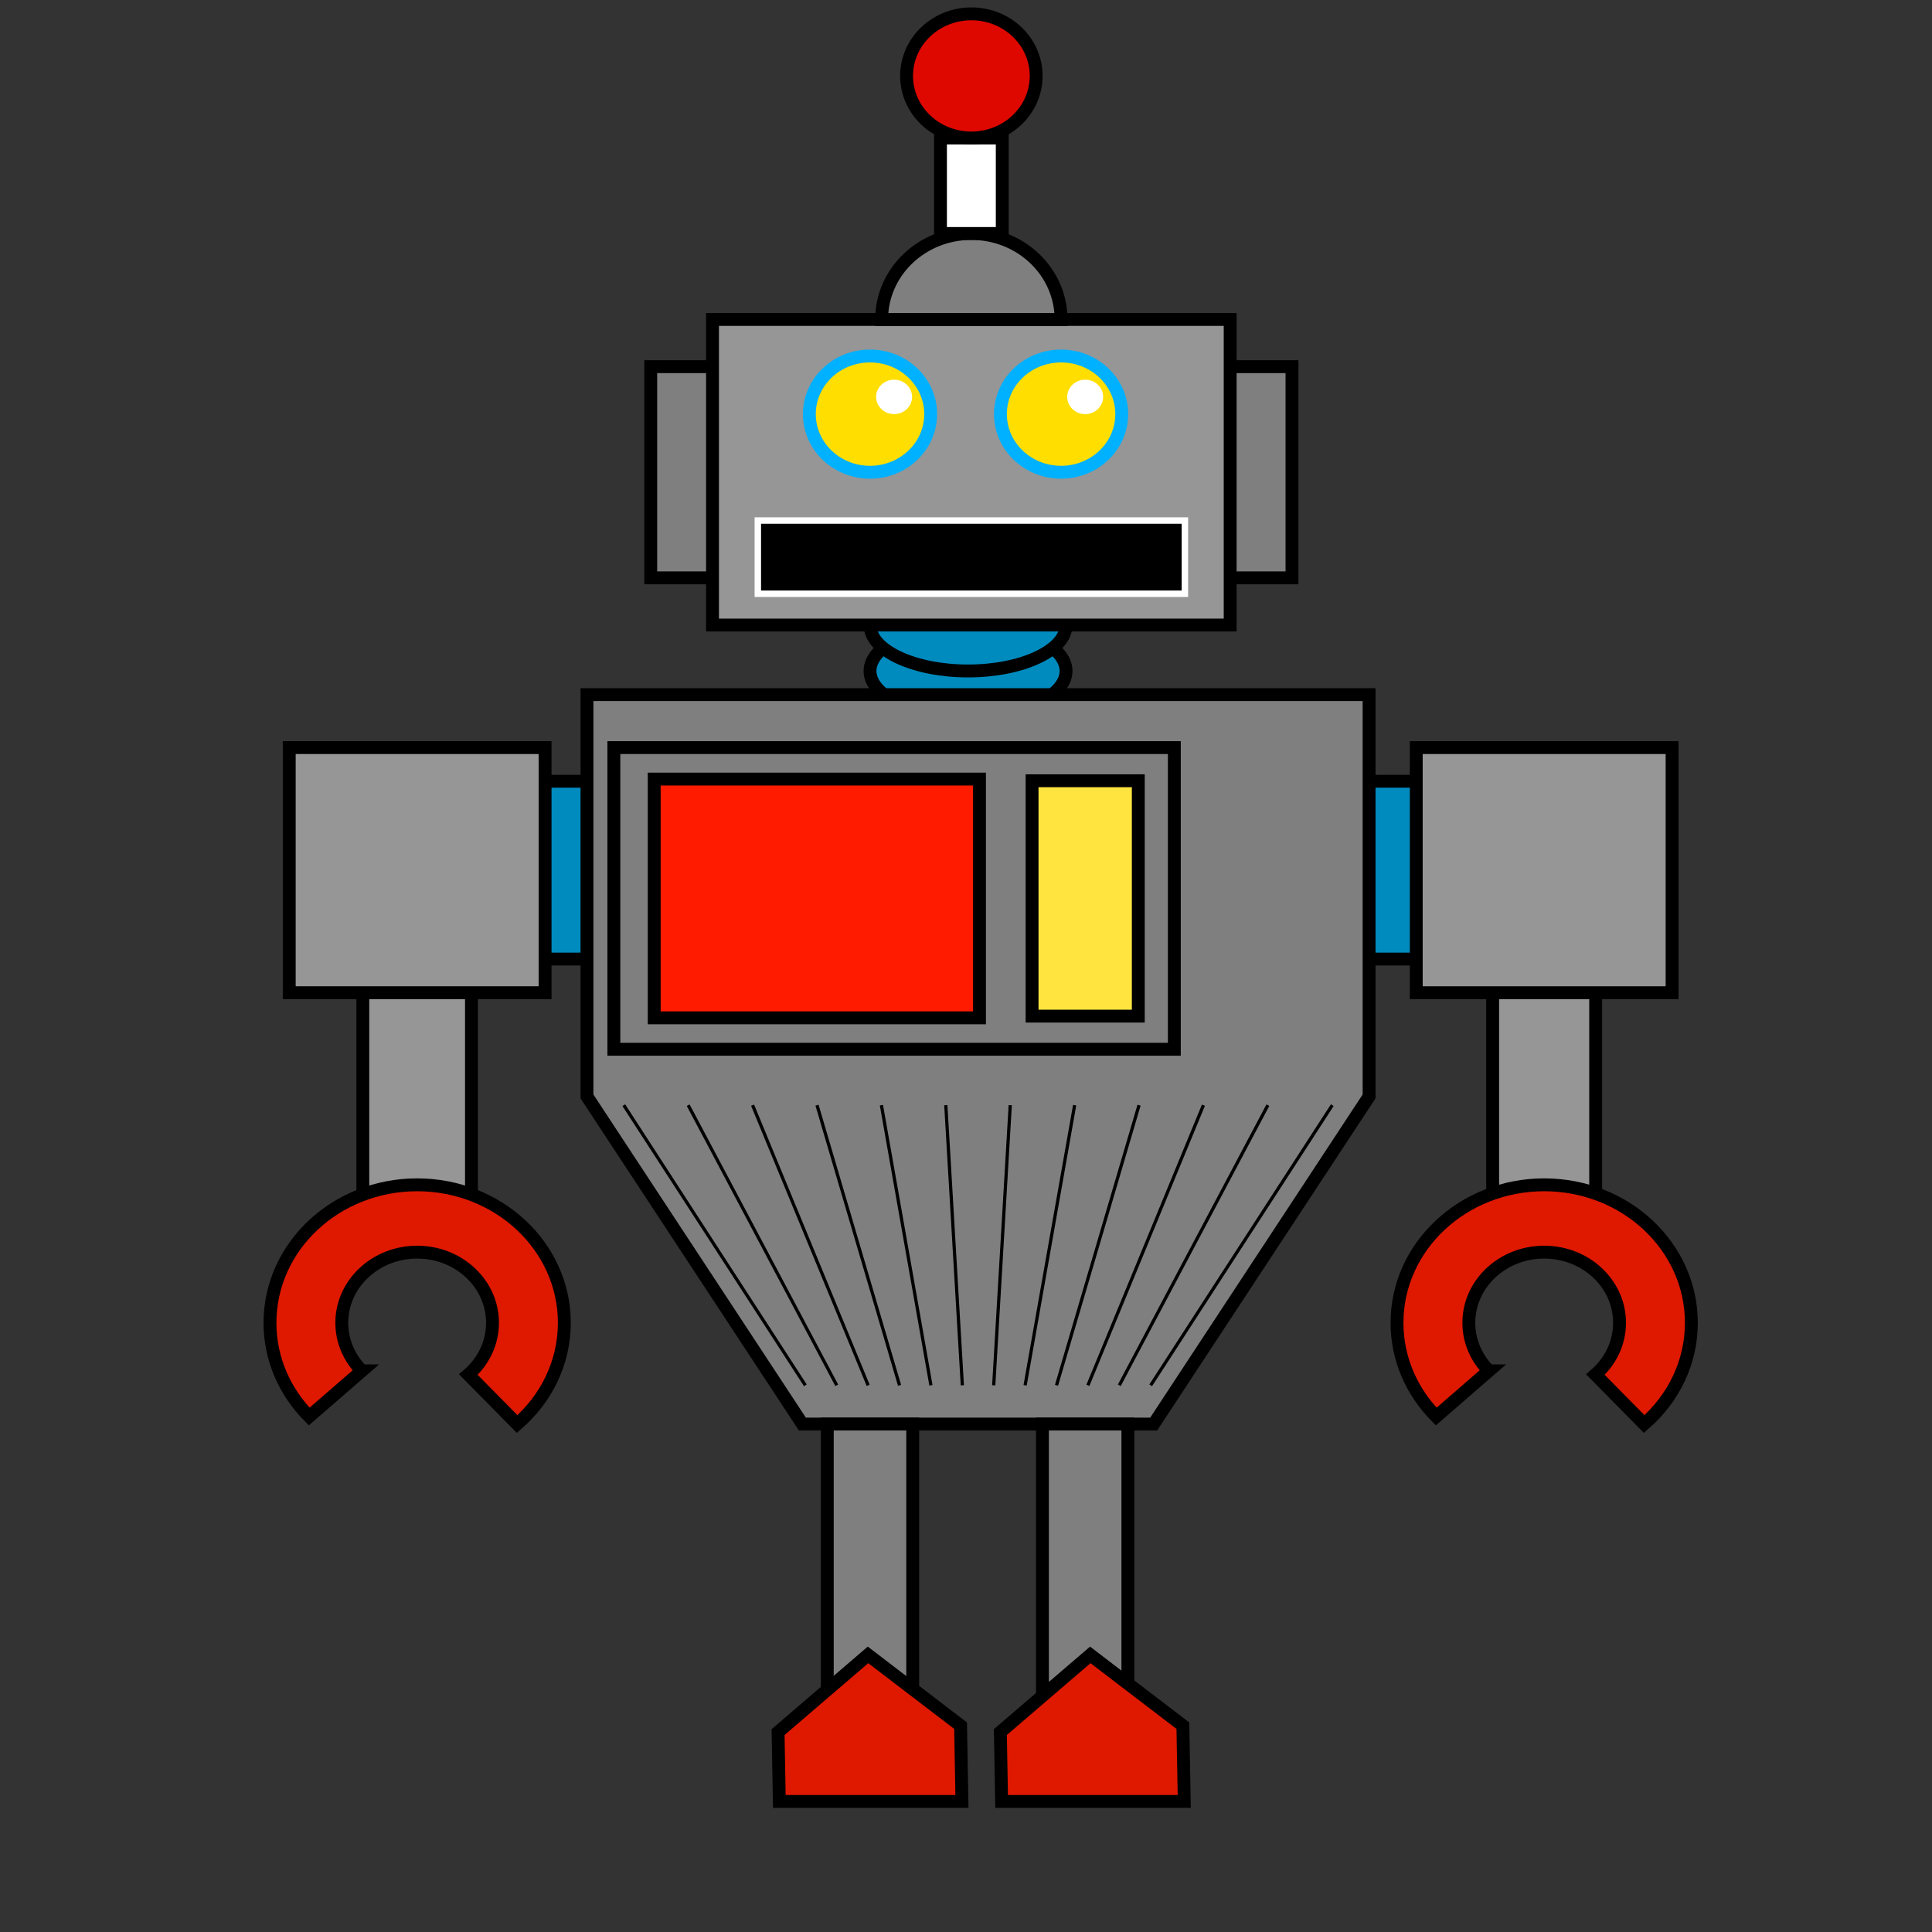 <?xml version="1.0" encoding="UTF-8"?>
<!DOCTYPE svg  PUBLIC '-//W3C//DTD SVG 1.1//EN'  'http://www.w3.org/Graphics/SVG/1.1/DTD/svg11.dtd'>
<svg enable-background="new 0 0 600 600" version="1.1" viewBox="0 0 600 600" xml:space="preserve" xmlns="http://www.w3.org/2000/svg">

	<rect x="0" y="0" width="600" height="600" fill="#333333" stroke="none"/>

	<rect x="273.06" y="1105" width="31.633" height="81.634" fill="#969696" stroke="#000" stroke-width="4"/>
	
		<rect x="602.04" y="1106.3" width="29.992" height="79.089" fill="#969696" stroke="#000" stroke-width="4"/>
		<ellipse cx="449.28" cy="1011" rx="28.54" ry="14.264" fill="#008BBF" stroke="#000" stroke-width="4"/>
		<ellipse cx="449.28" cy="996.71" rx="28.54" ry="14.264" fill="#008BBF" stroke="#000" stroke-width="4"/>
		<rect x="315.1" y="1045.2" width="34.828" height="55.224" fill="#008BBF" stroke="#000" stroke-width="4"/>
		<rect x="557.34" y="1045.2" width="34.828" height="55.225" fill="#008BBF" stroke="#000" stroke-width="4"/>
		<g stroke="#000" stroke-width="4">
			<rect x="356.89" y="916.46" width="186.72" height="65.583" fill="#7F7F7F"/>
			<rect x="374.88" y="901.8" width="150.73" height="94.905" fill="#969696"/>
			<path d="m450.25 875.11c-14.427 0-26.121 11.951-26.121 26.692h52.244c0-14.74-11.695-26.692-26.123-26.692z" fill="#7F7F7F"/>
		</g>
		<rect x="441.25" y="845.45" width="17.995" height="29.657" fill="#fff" stroke="#000" stroke-width="4"/>
		<ellipse cx="450.25" cy="826.18" rx="18.866" ry="19.278" fill="#DF0800" stroke="#000" stroke-width="4"/>
		
			<ellipse cx="420.73" cy="931.2" rx="17.663" ry="18.05" fill="#FFDE00" stroke="#00B1FF" stroke-width="4"/>
			<ellipse cx="427.75" cy="925.86" rx="5.231" ry="5.347" fill="#fff"/>
		
		
			<ellipse cx="476.37" cy="931.21" rx="17.664" ry="18.05" fill="#FFDE00" stroke="#00B1FF" stroke-width="4"/>
			<path d="m488.62 925.86c0 2.954-2.342 5.348-5.23 5.348s-5.23-2.394-5.23-5.348c0-2.949 2.342-5.346 5.23-5.346s5.23 2.397 5.23 5.346z" fill="#fff"/>
		
		<rect x="388.07" y="964.25" width="124.35" height="22.737" stroke="#fff" stroke-width="2"/>
		<polygon points="452.18 1018.3 452.18 1018.3 338.32 1018.3 338.32 1143.1 401.03 1244.8 452.18 1244.8 503.34 1244.8 566.05 1143.1 566.05 1018.3" fill="#7F7F7F" stroke="#000" stroke-width="4"/>
		<rect x="251.63" y="1034.8" width="74.493" height="76.121" fill="#969696" stroke="#000" stroke-width="4"/>
		<rect x="579.79" y="1034.8" width="74.494" height="76.123" fill="#969696" stroke="#000" stroke-width="4"/>
		<g fill="none" stroke="#000">
			<line x1="349.04" x2="401.9" y1="1145.8" y2="1232.8"/>
			<line x1="367.79" x2="411.05" y1="1145.8" y2="1232.8"/>
			<line x1="386.55" x2="420.19" y1="1145.8" y2="1232.8"/>
			<line x1="405.3" x2="429.33" y1="1145.8" y2="1232.8"/>
			<line x1="424.06" x2="438.47" y1="1145.8" y2="1232.8"/>
			<line x1="442.81" x2="447.61" y1="1145.8" y2="1232.8"/>
			<line x1="461.56" x2="456.76" y1="1145.8" y2="1232.8"/>
			<line x1="480.32" x2="465.9" y1="1145.8" y2="1232.8"/>
			<line x1="499.07" x2="475.04" y1="1145.8" y2="1232.8"/>
			<line x1="517.83" x2="484.18" y1="1145.8" y2="1232.8"/>
			<line x1="536.58" x2="493.32" y1="1145.8" y2="1232.8"/>
			<line x1="555.34" x2="502.47" y1="1145.8" y2="1232.8"/>
		</g>
	


	
		
			<rect x="112.68" y="302.4" width="33.739" height="81.634" fill="#969696" stroke="#000" stroke-width="4"/>
			
				<rect x="463.56" y="303.68" width="31.989" height="79.089" fill="#969696" stroke="#000" stroke-width="4"/>
				<ellipse cx="300.63" cy="208.38" rx="30.44" ry="14.265" fill="#008BBF" stroke="#000" stroke-width="4"/>
				<ellipse cx="300.63" cy="194.11" rx="30.44" ry="14.265" fill="#008BBF" stroke="#000" stroke-width="4"/>
				<rect x="157.52" y="242.62" width="37.146" height="55.224" fill="#008BBF" stroke="#000" stroke-width="4"/>
				<rect x="415.89" y="242.62" width="37.146" height="55.225" fill="#008BBF" stroke="#000" stroke-width="4"/>
				<g stroke="#000" stroke-width="4">
					<rect x="202.09" y="113.87" width="199.15" height="65.583" fill="#7F7F7F"/>
					<rect x="221.28" y="99.205" width="160.76" height="94.905" fill="#969696"/>
					<path d="m301.66 72.513c-15.387 0-27.86 11.951-27.86 26.692h55.723c-1e-3 -14.742-12.475-26.692-27.863-26.692z" fill="#7F7F7F"/>
				</g>
				<rect x="292.07" y="42.855" width="19.192" height="29.657" fill="#fff" stroke="#000" stroke-width="4"/>
				<ellipse cx="301.67" cy="23.577" rx="20.122" ry="19.278" fill="#DF0800" stroke="#000" stroke-width="4"/>
				
					<ellipse cx="270.19" cy="128.61" rx="18.839" ry="18.05" fill="#FFDE00" stroke="#00B1FF" stroke-width="4"/>
					<ellipse cx="277.67" cy="123.26" rx="5.579" ry="5.347" fill="#fff"/>
				
				
					<ellipse cx="329.53" cy="128.61" rx="18.839" ry="18.05" fill="#FFDE00" stroke="#00B1FF" stroke-width="4"/>
					<path d="m342.59 123.26c0 2.954-2.497 5.348-5.579 5.348-3.08 0-5.578-2.394-5.578-5.348 0-2.95 2.498-5.346 5.578-5.346 3.082 0 5.579 2.396 5.579 5.346z" fill="#fff"/>
				
				<rect x="235.35" y="161.66" width="132.63" height="22.737" stroke="#fff" stroke-width="2"/>
				<polygon points="303.73 215.72 303.73 215.72 182.29 215.72 182.29 340.51 249.18 442.25 303.73 442.25 358.29 442.25 425.18 340.51 425.18 215.72" fill="#7F7F7F" stroke="#000" stroke-width="4"/>
				<rect x="89.826" y="232.17" width="79.453" height="76.121" fill="#969696" stroke="#000" stroke-width="4"/>
				<rect x="439.83" y="232.17" width="79.452" height="76.123" fill="#969696" stroke="#000" stroke-width="4"/>
				<g fill="none" stroke="#000">
					<line x1="193.72" x2="250.11" y1="343.22" y2="430.22"/>
					<line x1="213.72" x2="259.86" y1="343.22" y2="430.22"/>
					<line x1="233.72" x2="269.61" y1="343.22" y2="430.22"/>
					<line x1="253.73" x2="279.36" y1="343.22" y2="430.22"/>
					<line x1="273.73" x2="289.11" y1="343.22" y2="430.22"/>
					<line x1="293.73" x2="298.86" y1="343.22" y2="430.22"/>
					<line x1="313.74" x2="308.61" y1="343.22" y2="430.22"/>
					<line x1="333.74" x2="318.36" y1="343.22" y2="430.22"/>
					<line x1="353.74" x2="328.11" y1="343.22" y2="430.22"/>
					<line x1="373.74" x2="337.86" y1="343.22" y2="430.22"/>
					<line x1="393.75" x2="347.61" y1="343.22" y2="430.22"/>
					<line x1="413.75" x2="357.36" y1="343.22" y2="430.22"/>
				</g>
			
		
		<path d="m112.39 425.72c-3.872-3.914-6.241-9.152-6.241-14.912 0-12.117 10.478-21.941 23.403-21.941s23.402 9.824 23.402 21.941c0 6.359-2.888 12.082-7.497 16.09l15.146 15.352c9.012-7.828 14.658-19.014 14.658-31.441 0-23.669-20.465-42.856-45.709-42.856-25.245 0-45.71 19.188-45.71 42.856 0 11.242 4.623 21.469 12.175 29.112l16.373-14.201z" fill="#DF1800" stroke="#000" stroke-width="4"/>
		<path d="m462.4 425.72c-3.872-3.914-6.241-9.152-6.241-14.911 0-12.118 10.479-21.942 23.402-21.942 12.926 0 23.402 9.824 23.402 21.942 0 6.358-2.888 12.082-7.495 16.089l15.144 15.352c9.012-7.828 14.659-19.014 14.659-31.44 0-23.669-20.465-42.856-45.71-42.856s-45.71 19.188-45.71 42.856c0 11.242 4.622 21.468 12.175 29.112l16.374-14.202z" fill="#DF1800" stroke="#000" stroke-width="4"/>
	
	<rect x="256.92" y="442.25" width="26.531" height="82.024" fill="#7F7F7F" stroke="#000" stroke-width="4"/>
	<rect x="323.74" y="442.25" width="26.53" height="82.024" fill="#7F7F7F" stroke="#000" stroke-width="4"/>
	<polygon points="367.78 559.45 367.35 535.92 338.6 513.94 310.67 537.91 311.06 559.45" fill="#DF1800" stroke="#000" stroke-width="4"/>
	<polygon points="298.74 559.45 298.32 535.92 269.57 513.94 241.64 537.91 242.02 559.45" fill="#DF1800" stroke="#000" stroke-width="4"/>

<g stroke="#000" stroke-width="4">
	<rect x="190.64" y="232.17" width="174.06" height="93.688" fill="#7F7F7F"/>
	<rect x="203.17" y="241.95" width="101.02" height="74.144" fill="#FF1B00"/>
	<rect x="320.52" y="242.47" width="32.988" height="73.102" fill="#FFE43F"/>
</g>
<ellipse cx="-217.14" cy="126.22" rx="28.061" ry="27.02" fill="#fff" stroke="#000"/>
</svg>
